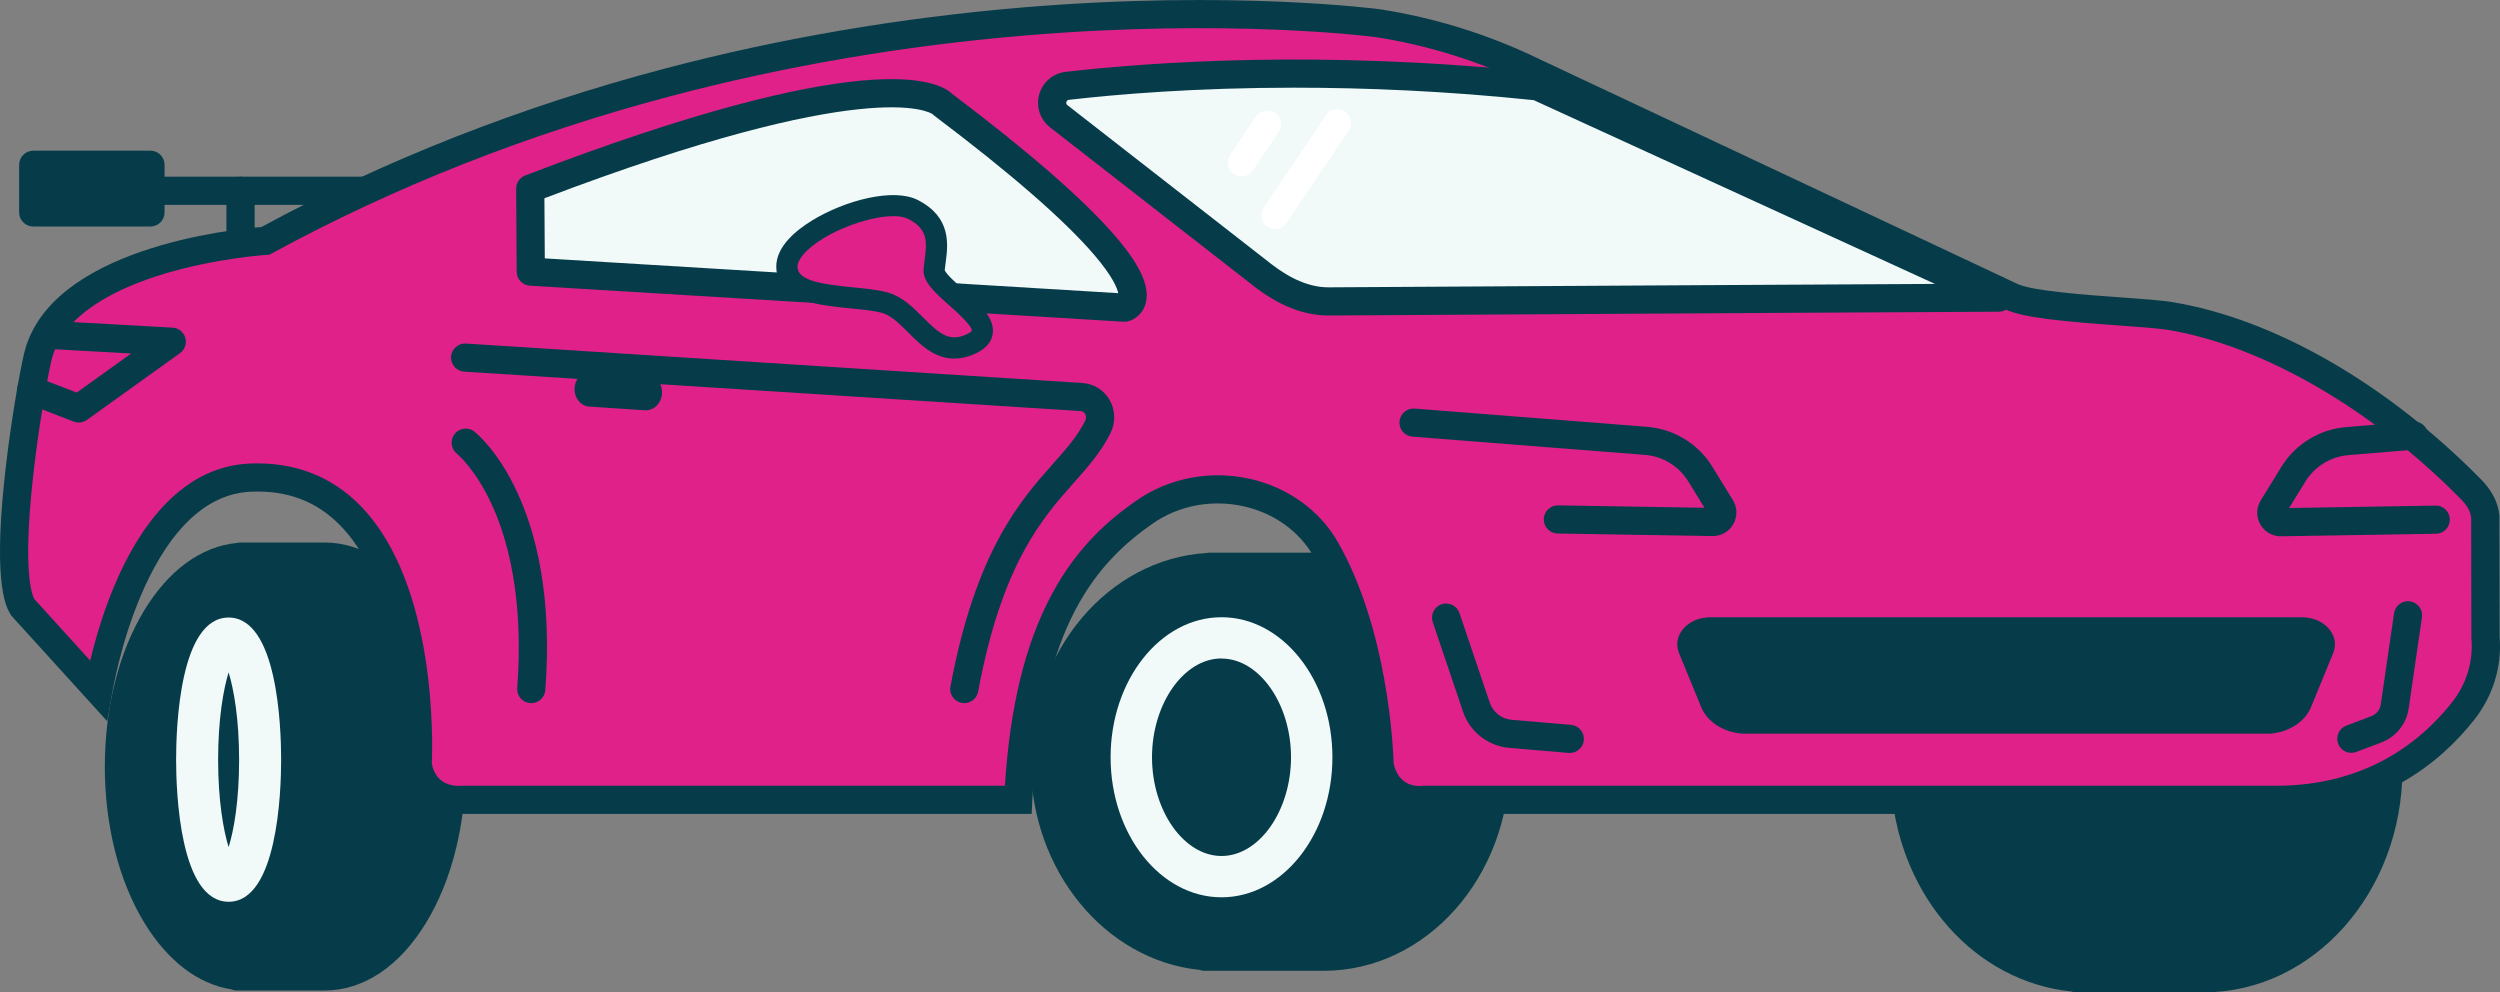 <svg width="262" height="104" viewBox="0 0 262 104" fill="none" xmlns="http://www.w3.org/2000/svg">
<rect x="0" y="0" width="262" height="104" fill="#808080" stroke="none"/>
<g clip-path="url(#clip0_21970_18119)">
<path d="M55.569 21.471H6.334C5.518 21.471 4.855 20.81 4.855 19.995C4.855 19.18 5.518 18.518 6.334 18.518H55.571C56.387 18.518 57.05 19.18 57.05 19.995C57.05 20.81 56.387 21.471 55.571 21.471H55.569Z" fill="#063C4A"/>
<path d="M25.208 31.236C24.391 31.236 23.729 30.574 23.729 29.759V19.995C23.729 19.18 24.391 18.518 25.208 18.518C26.024 18.518 26.687 19.18 26.687 19.995V29.759C26.687 30.574 26.024 31.236 25.208 31.236Z" fill="#063C4A"/>
<path d="M125.71 101.644C125.871 101.707 126.04 101.741 126.212 101.741H138.721C149.469 101.741 158.215 91.912 158.215 79.831C158.215 67.75 149.473 57.923 138.721 57.923H126.742C126.639 57.923 126.535 57.934 126.435 57.955C116.186 58.59 108.019 68.158 108.019 79.831C108.019 91.231 115.807 100.621 125.71 101.644Z" fill="#063C4A"/>
<path d="M116.391 79.362C116.391 71.268 121.607 64.686 128.016 64.686C134.425 64.686 139.637 71.272 139.637 79.362C139.637 87.452 134.425 94.037 128.016 94.037C121.607 94.037 116.391 87.456 116.391 79.362ZM128.016 69.005C124.065 69.005 120.73 73.754 120.73 79.362C120.73 84.97 124.07 89.708 128.016 89.708C131.964 89.708 135.299 84.97 135.299 79.362C135.299 73.754 131.962 69.016 128.016 69.016V69.005Z" fill="#F2F9F9"/>
<path d="M198.227 82.891C199.211 94.116 207.09 102.88 217.047 103.9C217.218 103.966 217.402 104 217.586 104H230.948C242.428 104 251.775 93.499 251.775 80.594C251.775 80.387 251.733 80.184 251.65 79.993C251.32 79.232 250.432 78.882 249.669 79.214C247.251 80.255 244.343 80.91 240.52 81.257H199.729C199.306 81.261 198.902 81.443 198.62 81.758C198.338 82.065 198.195 82.475 198.225 82.891H198.227Z" fill="#063C4A"/>
<path d="M10.984 80.336C10.984 86.473 12.443 92.27 15.09 96.648C17.527 100.667 20.728 103.125 24.227 103.683C24.415 103.766 24.618 103.809 24.824 103.807H34.007C38.105 103.807 41.899 101.263 44.692 96.643C47.34 92.263 48.799 86.468 48.799 80.33C48.799 74.192 47.34 68.399 44.692 64.018C41.899 59.398 38.103 56.855 34.007 56.855H25.199C25.076 56.855 24.952 56.869 24.834 56.899C21.098 57.256 17.664 59.745 15.085 64.018C12.438 68.399 10.986 74.198 10.986 80.336H10.984Z" fill="#063C4A"/>
<path d="M18.456 79.612C18.456 76.118 18.852 64.719 23.959 64.719C29.066 64.719 29.463 76.118 29.463 79.612C29.463 83.105 29.052 94.505 23.959 94.505C18.866 94.505 18.456 83.105 18.456 79.612ZM23.959 70.46C23.413 72.233 22.859 75.361 22.859 79.626C22.859 83.893 23.413 87.008 23.959 88.781C24.52 86.99 25.059 83.891 25.059 79.626C25.059 75.359 24.506 72.243 23.959 70.471V70.46Z" fill="#F2F9F9"/>
<path d="M3.941 37.475C2.947 41.803 -0.002 59.792 2.388 63.645L10.305 72.363C11.08 67.959 15.058 50.46 26.342 50.048C45.412 49.355 43.769 80.12 43.769 80.12C44.383 84.168 48.367 83.822 48.367 83.822H106.708C107.638 64.447 114.226 57.652 119.955 53.657C126.21 49.296 135.279 51.147 138.927 57.548C144.307 66.988 144.575 80.179 144.575 80.179C145.373 84.285 149.164 83.822 149.164 83.822H238.541C248.914 83.822 255.041 78.458 258.158 74.485C259.903 72.26 260.717 69.529 260.478 66.794L260.457 54.153C260.36 53.044 259.769 52.099 258.958 51.275C250.346 42.536 238.688 34.964 227.398 33.112C224.322 32.607 213.635 32.389 210.838 31.107L160.74 7.55C155.61 5.057 150.087 3.315 144.369 2.425C144.369 2.425 84.537 -5.663 27.821 25.237C27.821 25.237 6.441 26.578 3.939 37.475H3.941Z" fill="#E0218A"/>
<path d="M148.755 85.322C146.863 85.322 143.88 84.341 143.124 80.461L143.099 80.336V80.209C143.094 80.081 142.769 67.274 137.642 58.28C136.158 55.675 133.502 53.774 130.36 53.066C127.012 52.312 123.529 52.969 120.803 54.87C115.06 58.874 109.071 65.454 108.185 83.895L108.117 85.3H48.426C46.55 85.434 42.953 84.576 42.309 80.345L42.286 80.195L42.295 80.045C42.304 79.872 43.12 62.638 35.625 55.034C33.164 52.538 30.145 51.388 26.397 51.525C22.177 51.678 18.579 54.655 15.705 60.371C13.154 65.446 12.041 71.029 11.763 72.62L11.239 75.589L1.204 64.539L1.133 64.425C0.682 63.699 -0.686 61.493 0.425 50.591C0.982 45.125 1.974 39.441 2.499 37.147C5.066 25.963 24.49 24.018 27.396 23.79C40.361 16.757 54.553 11.179 69.582 7.211C81.684 4.016 94.356 1.849 107.242 0.774C129.197 -1.059 144.418 0.944 144.569 0.963L144.6 0.967C150.432 1.874 156.082 3.643 161.391 6.224L211.472 29.774C213.065 30.503 218.664 30.908 222.366 31.174C224.603 31.336 226.534 31.475 227.643 31.657C238.302 33.406 250.102 40.181 260.016 50.241C261.171 51.415 261.816 52.688 261.934 54.027L261.939 54.154L261.961 66.732C262.214 69.831 261.282 72.905 259.328 75.397C255.784 79.913 249.303 85.298 238.546 85.298H149.249C149.096 85.313 148.931 85.322 148.758 85.322H148.755ZM146.05 80.01C146.609 82.568 148.74 82.386 148.985 82.356L149.164 82.346H238.541C248.107 82.346 253.855 77.576 256.993 73.576C258.497 71.657 259.212 69.294 259.004 66.923L258.999 66.796L258.978 54.227C258.906 53.599 258.554 52.971 257.902 52.31C248.557 42.827 237.064 36.193 227.157 34.567C226.182 34.407 224.222 34.266 222.147 34.116C216.575 33.715 212.158 33.337 210.218 32.449L160.112 8.886C155.055 6.429 149.694 4.749 144.16 3.886C143.651 3.82 128.788 1.928 107.403 3.722C94.699 4.788 82.209 6.926 70.286 10.079C55.397 14.014 41.349 19.551 28.53 26.534L28.243 26.691L27.916 26.712C27.864 26.716 22.632 27.062 17.198 28.699C12.432 30.134 6.513 32.88 5.382 37.807C4.873 40.025 3.912 45.55 3.367 50.889C2.481 59.58 3.251 62.112 3.592 62.773L9.453 69.227C11.036 62.599 15.587 48.965 26.29 48.574C30.854 48.413 34.704 49.886 37.738 52.966C45.818 61.169 45.343 78.053 45.257 80.033C45.712 82.497 47.981 82.374 48.242 82.351L48.37 82.346H105.313C105.841 74.025 107.456 67.449 110.232 62.276C112.995 57.126 116.43 54.319 119.112 52.449C122.518 50.074 126.857 49.25 131.013 50.186C134.966 51.076 138.321 53.494 140.216 56.819C145.484 66.061 146.009 78.48 146.054 80.01H146.05Z" fill="#063C4A"/>
<path d="M55.624 28.467L117.863 32.243C117.863 32.243 124.776 30.523 98.793 10.938C98.793 10.938 94.099 4.991 55.571 19.767L55.624 28.468V28.467Z" fill="#F2F9F9"/>
<path d="M60.217 40.644C60.285 39.618 61.087 38.839 62.008 38.9L67.832 39.287C68.753 39.347 69.445 40.228 69.377 41.254C69.309 42.279 68.507 43.058 67.585 42.998L61.762 42.611C60.84 42.55 60.149 41.669 60.217 40.644Z" fill="#063C4A"/>
<path d="M164.517 78.913C164.474 78.913 164.433 78.913 164.39 78.907L158.165 78.376C155.941 78.185 154.042 76.698 153.327 74.587L150.151 65.195C149.891 64.422 150.305 63.584 151.078 63.324C151.852 63.064 152.691 63.477 152.952 64.249L156.128 73.641C156.466 74.64 157.364 75.344 158.416 75.434L164.642 75.965C165.454 76.034 166.058 76.75 165.988 77.561C165.922 78.329 165.276 78.911 164.517 78.911V78.913Z" fill="#063C4A"/>
<path d="M209.475 31.195C209.475 31.195 177.367 31.459 139.241 31.589C136.703 31.598 134.313 30.385 132.312 28.827L110.961 12.188C109.696 11.202 110.262 9.182 111.856 8.998C119.785 8.085 138.114 6.63 161.133 9.055L209.475 31.197V31.195Z" fill="#F2F9F9"/>
<path d="M139.193 33.064C136.642 33.064 134.021 32.029 131.401 29.988L110.05 13.349C108.998 12.529 108.551 11.172 108.912 9.888C109.273 8.607 110.361 7.682 111.684 7.529C120.442 6.521 138.53 5.187 161.285 7.584C161.444 7.6 161.601 7.643 161.746 7.71L210.088 29.852C210.718 30.141 211.063 30.828 210.916 31.505C210.77 32.183 210.172 32.666 209.479 32.669C209.178 32.669 179.071 32.823 139.246 33.064C139.227 33.064 139.209 33.064 139.189 33.064H139.193ZM135.711 9.189C125.276 9.189 117.077 9.881 112.025 10.462C111.974 10.467 111.816 10.485 111.759 10.688C111.722 10.824 111.759 10.936 111.87 11.024L133.221 27.662C135.322 29.299 137.348 30.118 139.232 30.112C168.025 29.939 191.741 29.811 202.784 29.754L160.737 10.496C151.504 9.533 143.053 9.19 135.711 9.19V9.189Z" fill="#063C4A"/>
<path d="M133.618 24.007C133.332 24.007 133.052 23.921 132.814 23.763C132.153 23.319 131.978 22.423 132.421 21.764L138.966 12.053C139.411 11.425 140.272 11.257 140.92 11.671C141.592 12.099 141.788 12.989 141.359 13.659L134.816 23.37C134.548 23.768 134.098 24.007 133.618 24.007Z" fill="white"/>
<path d="M130.111 18.481C129.826 18.481 129.545 18.395 129.308 18.236C128.647 17.793 128.472 16.897 128.915 16.238L131.621 12.222C132.065 11.562 132.962 11.387 133.623 11.83C134.284 12.272 134.459 13.169 134.016 13.829L131.308 17.844C131.04 18.242 130.592 18.481 130.111 18.481Z" fill="white"/>
<path d="M117.863 33.72C117.833 33.72 117.804 33.72 117.774 33.718L55.535 29.941C54.758 29.895 54.151 29.255 54.147 28.477L54.093 19.775C54.09 19.16 54.467 18.609 55.042 18.388C90.824 4.667 98.353 8.45 99.781 9.832C107.765 15.856 113.478 20.826 116.759 24.602C119.401 27.645 120.467 29.868 120.112 31.605C119.858 32.85 118.935 33.499 118.222 33.675C118.104 33.704 117.984 33.72 117.865 33.72H117.863ZM57.094 27.078L117.19 30.724C117.089 30.214 116.63 28.991 114.651 26.683C111.516 23.032 105.882 18.13 97.901 12.115C97.839 12.069 97.78 12.017 97.726 11.96C97.394 11.732 90.983 7.883 57.055 20.777L57.094 27.076V27.078ZM97.632 11.851C97.632 11.851 97.635 11.856 97.637 11.858C97.635 11.856 97.633 11.854 97.632 11.851Z" fill="#063C4A"/>
<path d="M101.06 73.691C100.97 73.691 100.879 73.683 100.788 73.666C99.986 73.517 99.456 72.746 99.606 71.946C102.255 57.736 106.936 52.457 110.355 48.604C111.725 47.06 112.908 45.726 113.719 44.112C113.844 43.862 113.844 43.584 113.719 43.368C113.615 43.192 113.454 43.096 113.237 43.083L48.651 38.95C47.836 38.898 47.218 38.196 47.27 37.382C47.322 36.569 48.027 35.949 48.84 36.004L113.412 40.137C114.601 40.203 115.677 40.858 116.275 41.889C116.902 42.967 116.934 44.294 116.361 45.435C115.376 47.393 114.012 48.932 112.567 50.56C109.2 54.355 105.009 59.078 102.51 72.484C102.378 73.194 101.756 73.69 101.058 73.69L101.06 73.691Z" fill="#063C4A"/>
<path d="M92.73 31.73C89.499 30.836 82.463 31.593 82.463 27.948C82.463 24.303 92.378 20.269 95.692 21.965C99.005 23.661 98.068 26.311 97.896 28.292C97.725 30.273 105.968 34.128 101.754 36.056C97.541 37.98 95.962 32.623 92.73 31.73Z" fill="#E0218A"/>
<path d="M95.165 34.824C94.25 33.916 93.388 33.053 92.434 32.791C91.594 32.561 90.43 32.445 89.188 32.324C87.488 32.158 85.732 31.983 84.301 31.485C81.864 30.635 81.352 29.087 81.352 27.939C81.352 25.835 83.404 24.144 85.121 23.096C88.541 21.011 93.62 19.645 96.199 20.968C99.74 22.784 99.354 25.656 99.1 27.557C99.062 27.825 99.03 28.081 99.007 28.319C99.157 28.736 100.272 29.729 100.943 30.33C102.592 31.796 104.294 33.313 104.039 35C103.907 35.874 103.292 36.568 102.215 37.061C101.526 37.393 100.77 37.571 100.004 37.584C97.919 37.584 96.422 36.09 95.161 34.822L95.165 34.824ZM93.636 22.655C91.632 22.655 88.622 23.561 86.285 24.979C84.29 26.202 83.579 27.308 83.579 27.937C83.579 29.421 86.107 29.79 89.411 30.114C90.751 30.246 92.017 30.371 93.03 30.651C94.541 31.07 95.656 32.184 96.733 33.261C98.427 34.957 99.475 35.874 101.288 35.045C101.692 34.859 101.829 34.709 101.844 34.675C101.906 34.162 100.208 32.639 99.466 31.988C97.969 30.654 96.676 29.503 96.79 28.19C96.817 27.883 96.856 27.57 96.898 27.267C97.165 25.267 97.219 23.991 95.183 22.942C94.695 22.73 94.166 22.634 93.634 22.657L93.636 22.655Z" fill="#063C4A"/>
<path d="M241.263 64.69C243.621 64.697 245.275 66.603 244.521 68.44L242.199 74.098C241.562 75.653 239.863 76.748 237.877 76.889H182.604C180.616 76.749 178.919 75.653 178.281 74.098L175.959 68.44C175.206 66.603 176.861 64.697 179.217 64.69H241.265H241.263Z" fill="#063C4A"/>
<path d="M246.422 78.897C245.825 78.897 245.263 78.533 245.039 77.944C244.75 77.183 245.134 76.331 245.897 76.042L248.528 75.047C249.028 74.858 249.396 74.415 249.494 73.891L250.897 64.267C251.014 63.461 251.765 62.903 252.572 63.019C253.379 63.137 253.94 63.886 253.822 64.692L252.417 74.339C252.415 74.351 252.413 74.365 252.41 74.378C252.14 75.933 251.054 77.247 249.576 77.807L246.945 78.802C246.772 78.868 246.595 78.898 246.422 78.898V78.897Z" fill="#063C4A"/>
<path d="M15.767 17.268H3.485V22.263H15.767V17.268Z" fill="#063C4A"/>
<path d="M15.767 23.739H3.485C2.669 23.739 2.006 23.078 2.006 22.263V17.268C2.006 16.453 2.669 15.792 3.485 15.792H15.767C16.584 15.792 17.246 16.453 17.246 17.268V22.263C17.246 23.078 16.584 23.739 15.767 23.739ZM4.964 20.788H14.29V18.745H4.964V20.788Z" fill="#063C4A"/>
<path d="M179.498 56.179C179.484 56.179 179.471 56.179 179.457 56.179L163.239 55.913C162.423 55.901 161.773 55.228 161.785 54.413C161.798 53.608 162.459 52.962 163.263 52.962C163.272 52.962 163.279 52.962 163.288 52.962L178.628 53.213L176.924 50.442C175.947 48.853 174.253 47.818 172.392 47.673L148.024 45.761C147.209 45.697 146.602 44.988 146.666 44.175C146.731 43.361 147.445 42.76 148.256 42.819L172.626 44.731C175.427 44.95 177.978 46.509 179.446 48.9L181.609 52.418C182.083 53.187 182.097 54.151 181.65 54.936C181.209 55.708 180.387 56.182 179.5 56.182L179.498 56.179Z" fill="#063C4A"/>
<path d="M239.032 56.207C238.144 56.207 237.323 55.733 236.882 54.961C236.433 54.176 236.449 53.214 236.923 52.443L239.086 48.925C240.556 46.534 243.105 44.977 245.906 44.756L252.869 44.176C253.68 44.107 254.396 44.713 254.464 45.524C254.532 46.336 253.926 47.049 253.113 47.117L246.143 47.696C244.275 47.843 242.582 48.879 241.604 50.467L239.9 53.238L255.241 52.987C256.057 52.967 256.731 53.624 256.743 54.438C256.756 55.253 256.105 55.926 255.289 55.938L239.072 56.204C239.057 56.204 239.045 56.204 239.03 56.204L239.032 56.207Z" fill="#063C4A"/>
<path d="M55.678 73.69C55.64 73.69 55.603 73.69 55.563 73.686C54.749 73.624 54.14 72.916 54.202 72.103C54.602 66.853 54.467 59.262 51.55 52.901C49.821 49.132 47.9 47.561 47.881 47.545C47.248 47.036 47.141 46.109 47.647 45.474C48.152 44.84 49.072 44.727 49.712 45.227C50.078 45.514 58.664 52.468 57.15 72.326C57.091 73.099 56.442 73.69 55.678 73.69Z" fill="#063C4A"/>
<path d="M8.254 44.28C8.076 44.28 7.895 44.248 7.724 44.182L2.728 42.26C1.965 41.967 1.586 41.113 1.879 40.352C2.172 39.59 3.028 39.212 3.79 39.505L8.042 41.14L13.742 37.049L4.996 36.562C4.182 36.518 3.556 35.82 3.603 35.007C3.648 34.194 4.348 33.57 5.16 33.616L18.084 34.335C18.709 34.371 19.245 34.795 19.42 35.396C19.595 35.997 19.374 36.642 18.865 37.008L9.117 44.003C8.862 44.187 8.56 44.282 8.254 44.282V44.28Z" fill="#063C4A"/>
</g>
<defs>
<clipPath id="clip0_21970_18119">
<rect width="262" height="104" fill="white"/>
</clipPath>
</defs>
</svg>

